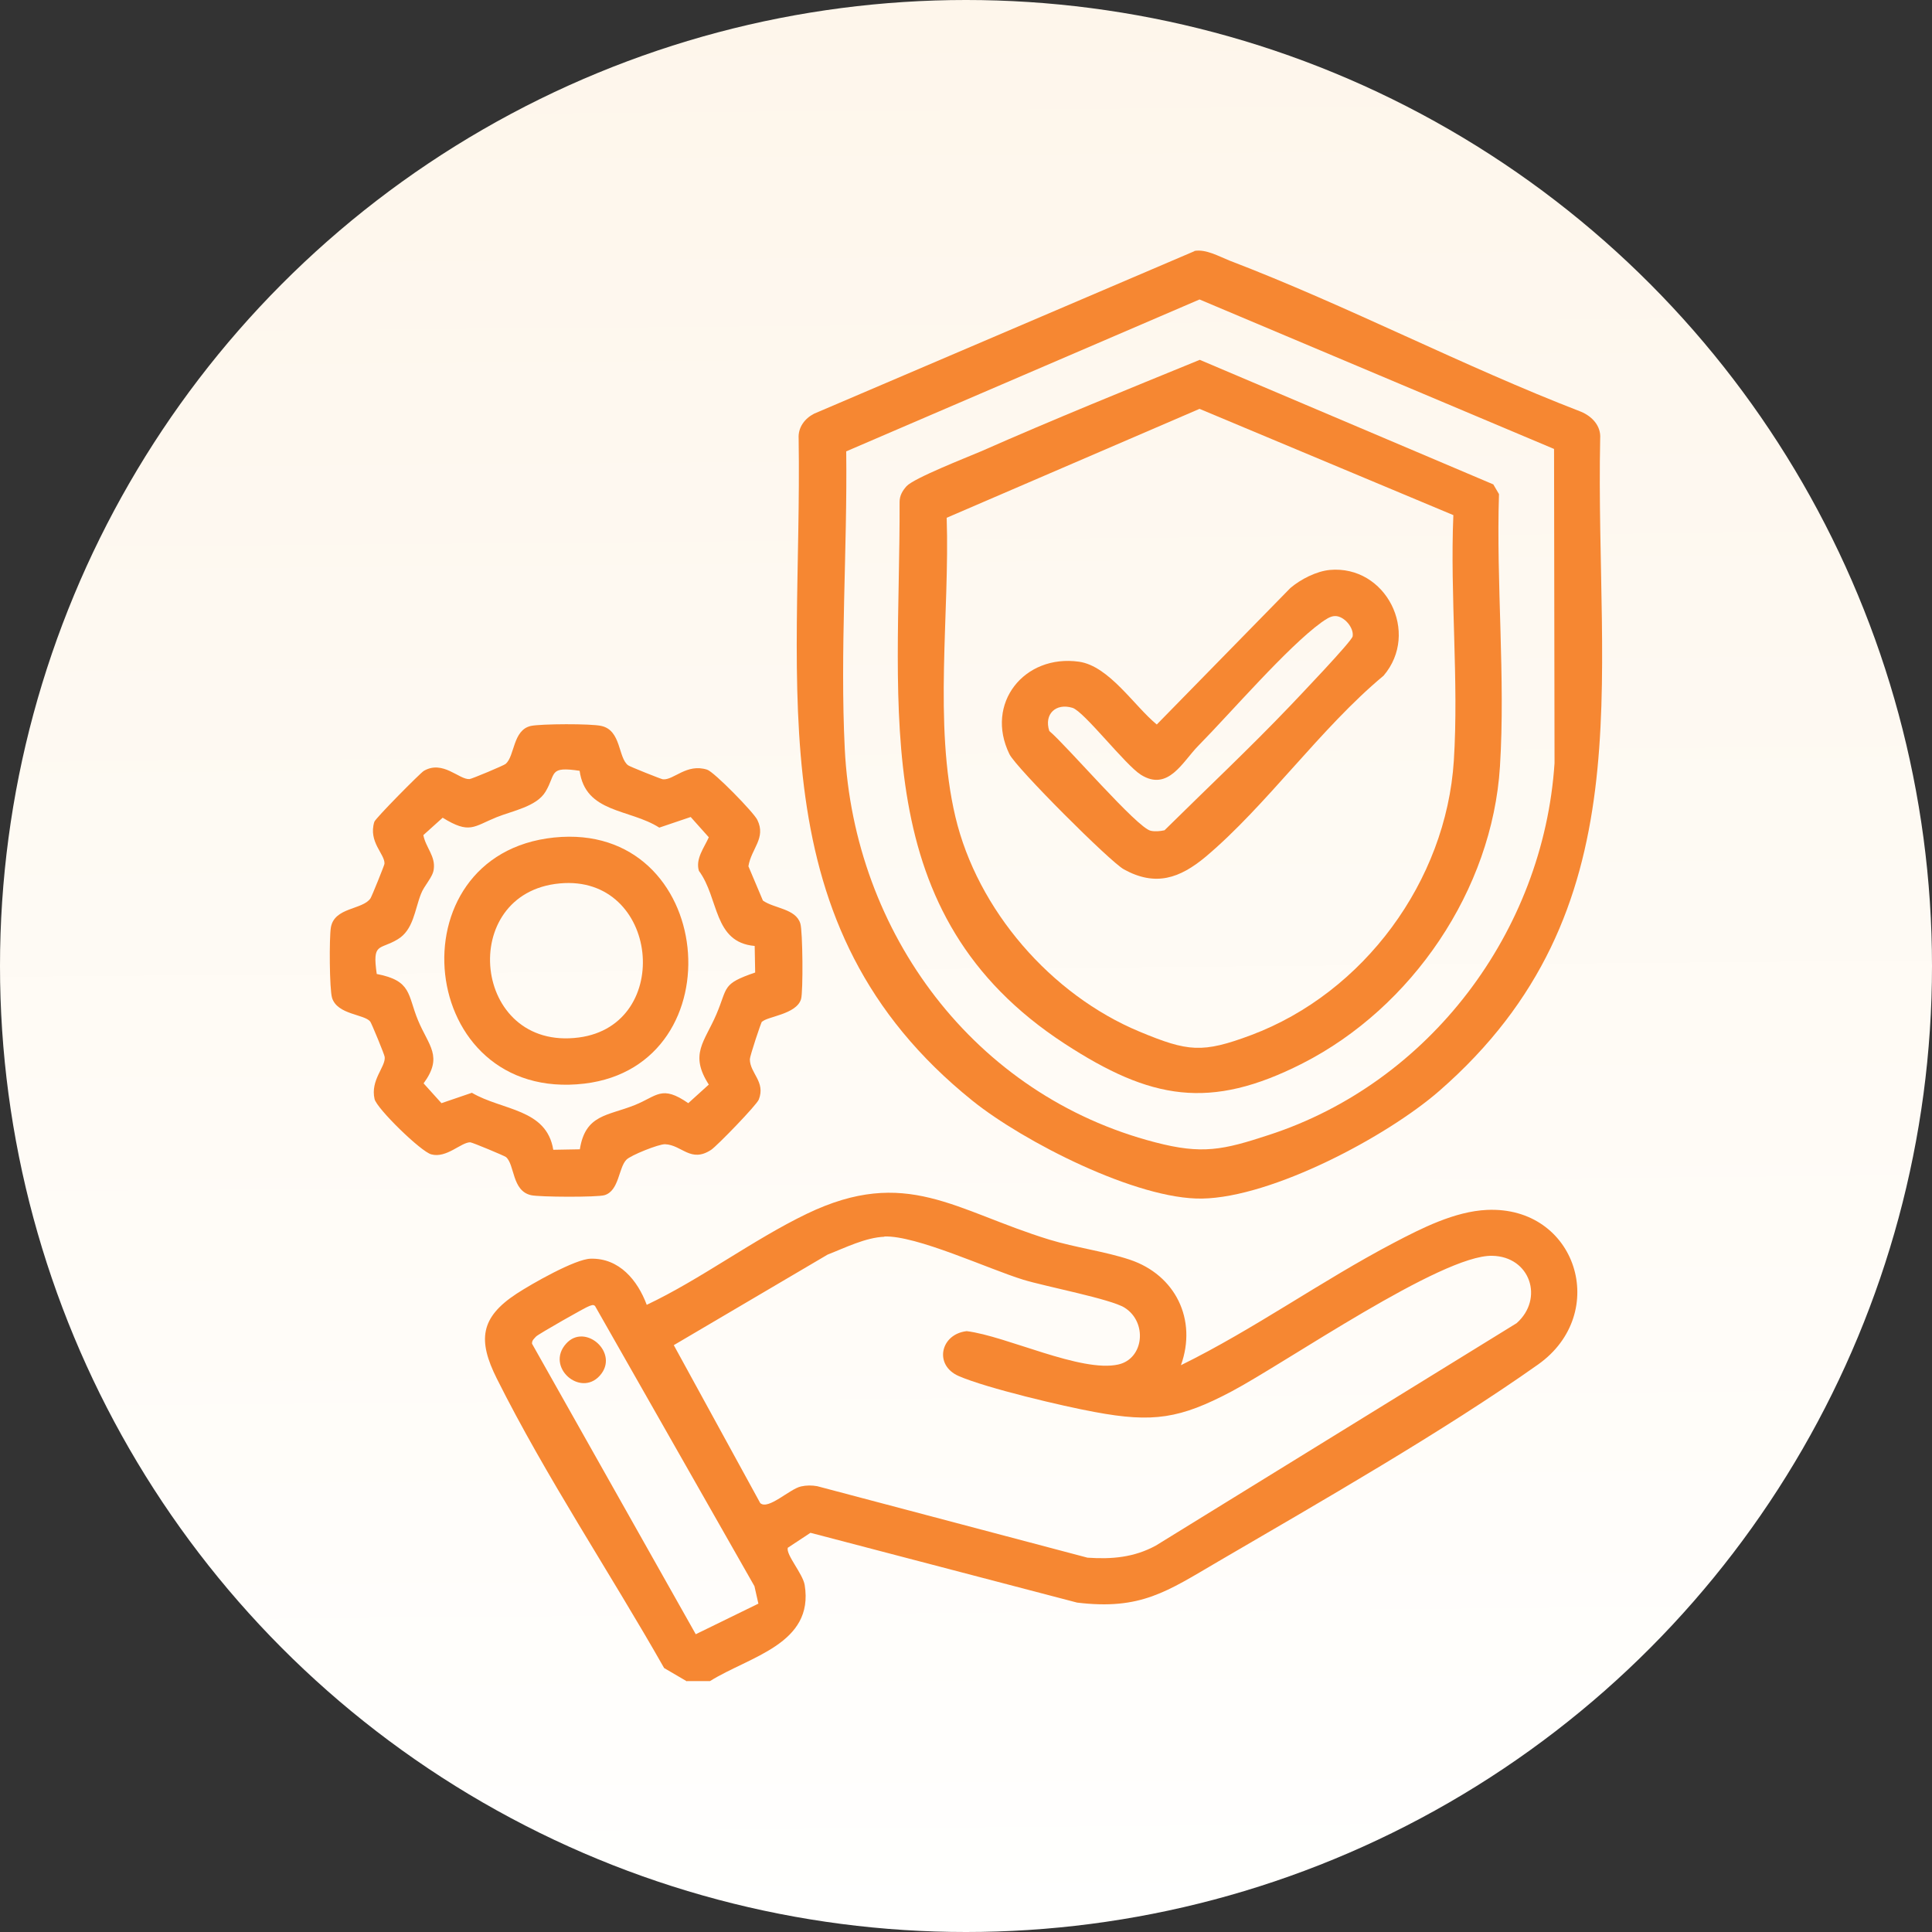 <?xml version="1.0" encoding="UTF-8"?>
<svg id="Layer_1" data-name="Layer 1" xmlns="http://www.w3.org/2000/svg" xmlns:xlink="http://www.w3.org/1999/xlink" viewBox="0 0 80 80">
  <rect x="0" y="0" width="80" height="80" fill="#333333" stroke="none"/>
  <defs>
    <style>
      .cls-1 {
        fill: #f68732;
      }

      .cls-2 {
        fill: url(#linear-gradient);
      }
    </style>
    <linearGradient id="linear-gradient" x1="39.66" y1=".11" x2="40.34" y2="80.11" gradientUnits="userSpaceOnUse">
      <stop offset="0" stop-color="#fef6eb"/>
      <stop offset="1" stop-color="#fffffe"/>
    </linearGradient>
  </defs>
  <circle class="cls-2" cx="40" cy="40" r="40"/>
  <g>
    <path class="cls-1" d="M28.44,69.62l-.94-.55c-2.24-3.95-4.89-7.91-6.93-11.99-.79-1.58-.69-2.52.82-3.51.61-.4,2.43-1.44,3.07-1.45,1.18-.03,1.94.89,2.32,1.91,2.24-1.06,4.39-2.69,6.63-3.77,4.12-1.98,6.13-.13,10.04,1.07,1.08.33,2.31.49,3.33.83,1.89.63,2.8,2.48,2.12,4.37,3.03-1.49,5.81-3.49,8.8-5.06,1.16-.61,2.54-1.31,3.87-1.37,3.72-.17,5.11,4.28,2.12,6.4-3.9,2.76-9.07,5.72-13.25,8.16-2.12,1.24-3.2,2.02-5.84,1.7l-11.04-2.89-.94.62c-.08.29.62,1.07.7,1.54.4,2.45-2.29,2.96-3.92,3.98h-.95ZM36.63,51.21c-.79.03-1.64.46-2.36.74l-6.37,3.75,3.58,6.54c.33.3,1.22-.59,1.69-.69.22-.05.45-.05.67-.01l11.19,2.96c1.01.07,1.93-.01,2.83-.5l14.94-9.21c1.14-1.01.57-2.76-1.01-2.79-2.09-.05-8.55,4.43-10.8,5.62-2.12,1.12-3.24,1.3-5.65.85-1.32-.24-4.49-.99-5.64-1.49-1.04-.45-.76-1.74.33-1.86,1.64.2,4.74,1.73,6.28,1.38,1.06-.24,1.21-1.75.26-2.35-.56-.36-3.29-.88-4.2-1.16-1.46-.45-4.42-1.84-5.76-1.79ZM31.4,66.39l-.16-.71-6.6-11.6c-.08-.08-.16-.02-.24,0-.12.03-2.12,1.17-2.2,1.26s-.18.16-.17.3l6.78,12.03,2.6-1.27Z"/>
    <path class="cls-1" d="M49.46,10.39c.48-.08,1,.22,1.45.4,4.89,1.87,9.66,4.37,14.56,6.26.45.19.83.58.79,1.11-.21,10.21,1.87,19.57-6.66,27.01-2.18,1.9-6.92,4.41-9.82,4.46-2.7.05-7.41-2.36-9.51-4.05-9.01-7.24-7.04-17.09-7.2-27.42-.03-.46.25-.83.64-1.03l15.75-6.73ZM64.35,18.59l-14.68-6.19-14.63,6.29c.05,4.05-.26,8.29-.06,12.32.38,7.63,5.37,14.35,12.85,16.29,1.95.51,2.81.32,4.7-.3,6.66-2.16,11.38-8.42,11.84-15.4l-.02-13.02Z"/>
    <path class="cls-1" d="M31.56,42.28c-.05.06-.51,1.45-.51,1.58,0,.58.66.93.37,1.67-.09.23-1.72,1.91-1.97,2.08-.85.56-1.21-.2-1.91-.23-.26-.01-1.43.46-1.6.64-.33.33-.3,1.29-.91,1.47-.3.09-2.7.08-3.04,0-.8-.18-.67-1.27-1.04-1.58-.06-.05-1.4-.61-1.48-.61-.38,0-.98.67-1.61.5-.43-.11-2.26-1.9-2.35-2.29-.18-.79.46-1.33.42-1.74,0-.08-.55-1.41-.6-1.47-.25-.31-1.36-.28-1.58-.98-.11-.36-.12-2.49-.05-2.91.14-.85,1.31-.73,1.64-1.21.06-.09.57-1.36.58-1.43.03-.4-.68-.9-.42-1.74.04-.14,1.9-2.02,2.05-2.11.79-.46,1.46.37,1.89.34.08,0,1.44-.57,1.5-.63.38-.33.29-1.4,1.04-1.57.41-.09,2.51-.1,2.92,0,.83.18.69,1.32,1.11,1.63.06.05,1.36.57,1.44.58.45.04.98-.67,1.83-.4.29.09,1.93,1.77,2.08,2.08.37.76-.25,1.18-.37,1.92l.6,1.42c.46.33,1.36.33,1.55.95.1.31.12,2.83.03,3.13-.19.64-1.42.72-1.61.94ZM24.02,31.92c-1.32-.2-.98.11-1.43.86-.37.62-1.36.79-2.03,1.06-.96.39-1.11.71-2.23.02l-.8.72c.1.52.51.87.43,1.42-.04.33-.4.67-.53,1.02-.26.66-.31,1.49-.97,1.88-.75.45-1.05.11-.86,1.43,1.46.28,1.27.86,1.71,1.92s1.05,1.49.23,2.61l.74.82,1.26-.43c1.26.74,3.09.65,3.37,2.36l1.1-.02c.23-1.45,1.15-1.38,2.27-1.83.93-.37,1.11-.85,2.22-.08l.85-.77c-.81-1.26-.18-1.76.31-2.9s.21-1.26,1.61-1.74l-.02-1.1c-1.72-.15-1.47-1.98-2.31-3.11-.15-.5.22-.96.41-1.39l-.75-.84-1.3.44c-1.24-.79-3.06-.59-3.3-2.36Z"/>
    <path class="cls-1" d="M24.83,56.97c-.81.89-2.25-.37-1.39-1.33.79-.89,2.24.4,1.39,1.33Z"/>
    <path class="cls-1" d="M61.83,20.05l.24.41c-.12,3.68.27,7.62.04,11.28-.32,5.11-3.64,9.98-8.17,12.29-3.85,1.96-6.3,1.5-9.85-.81-8.22-5.35-6.81-13.83-6.84-22.43,0-.27.12-.47.29-.66.32-.34,2.47-1.18,3.08-1.44,2.99-1.32,6.03-2.55,9.06-3.79l12.16,5.16ZM60.18,21.33l-10.51-4.4-10.47,4.51c.13,3.96-.55,8.53.36,12.38s3.95,7.37,7.63,8.9c2,.83,2.59.9,4.62.14,4.66-1.75,8.07-6.37,8.39-11.36.21-3.3-.16-6.84-.02-10.16Z"/>
    <path class="cls-1" d="M22.94,34.68c6.7-.69,7.62,9.43,1.26,10.19-6.97.82-7.99-9.49-1.26-10.19ZM23.18,36.58c-4.27.39-3.64,6.96.79,6.38,3.95-.52,3.32-6.76-.79-6.38Z"/>
    <path class="cls-1" d="M55.06,23.6c2.33-.21,3.75,2.6,2.23,4.38-2.59,2.15-4.86,5.39-7.37,7.5-1.07.89-2.07,1.24-3.38.52-.57-.31-4.47-4.21-4.74-4.77-1.03-2.1.61-4.15,2.88-3.83,1.25.18,2.29,1.84,3.22,2.6l5.53-5.65c.42-.36,1.08-.7,1.64-.75ZM55.28,25.51c-.2,0-.4.15-.56.26-1.42,1.03-3.75,3.74-5.11,5.12-.64.65-1.24,1.9-2.37,1.19-.65-.41-2.35-2.62-2.83-2.77-.69-.21-1.19.26-.96.96.7.58,3.64,4.02,4.2,4.13.18.04.38.02.57-.02,1.73-1.71,3.52-3.39,5.2-5.15.36-.38,2.56-2.68,2.59-2.88.06-.36-.36-.85-.73-.84Z"/>
  </g>
</svg>